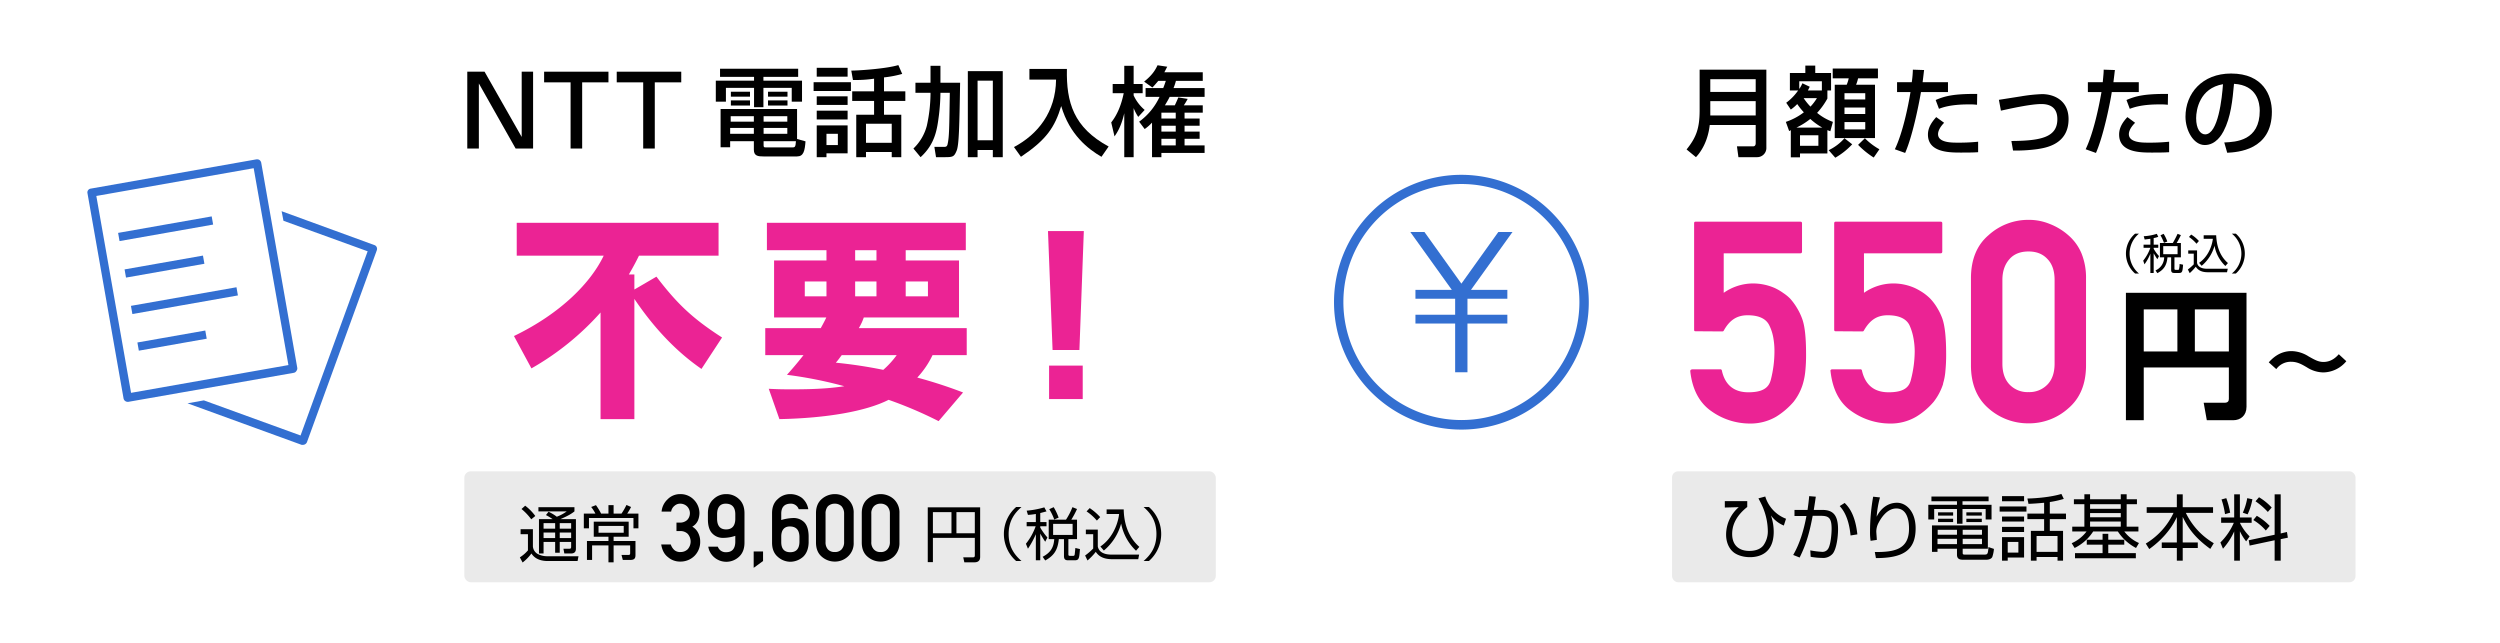 <svg id="レイヤー_1" data-name="レイヤー 1" xmlns="http://www.w3.org/2000/svg" width="1360" height="350" viewBox="0 0 1360 350"><defs><style>.cls-1{fill:none;}.cls-2{fill:#336fd1;}.cls-3{fill:#eb2394;}.cls-4{fill:#eaeaea;}</style></defs><rect class="cls-1" width="1360" height="350"/><path class="cls-2" d="M204.9,134.4a2.1,2.1,0,0,0-1.3-1.1l-50.4-18.4,1,5.2L200,136.7,163.5,236.9l-52.6-19.1-8.9,1.6L164.1,242h.7a2.4,2.4,0,0,0,2.2-1.5l38-104.4A2.3,2.3,0,0,0,204.9,134.4Z"/><path class="cls-2" d="M161.3,201.7a2.1,2.1,0,0,0,.4-1.7L142.1,88.5a2.5,2.5,0,0,0-1-1.5,2.5,2.5,0,0,0-1.7-.3l-90,15.9a2.1,2.1,0,0,0-1.8,2.6L67.2,216.7a2.3,2.3,0,0,0,2.2,1.9h.4l90.1-15.8A2.1,2.1,0,0,0,161.3,201.7Zm-90,12L52.4,106.6,138,91.5l18.9,107.1Z"/><rect class="cls-2" x="64.2" y="122.2" width="51.7" height="4.52" transform="translate(-20.2 17.5) rotate(-10)"/><rect class="cls-2" x="67.8" y="142.8" width="43.3" height="4.52" transform="translate(-23.8 17.7) rotate(-10)"/><rect class="cls-2" x="71.2" y="161.3" width="58.3" height="4.52" transform="translate(-26.9 19.9) rotate(-10)"/><rect class="cls-2" x="74.9" y="183" width="37.5" height="4.52" transform="translate(-30.8 19.1) rotate(-10)"/><path class="cls-2" d="M795,95.1a69.3,69.3,0,1,0,69.3,69.3A69.4,69.4,0,0,0,795,95.1Zm0,133.4a64.2,64.2,0,1,1,64.2-64.1A64.2,64.2,0,0,1,795,228.5Z"/><polygon class="cls-2" points="815.1 126.2 795 154.3 774.9 126.2 767.2 126.2 789.8 157.7 770 157.7 770 162.5 791.6 162.5 791.6 171.2 770 171.2 770 176 791.6 176 791.6 202.5 798.3 202.5 798.3 176 820 176 820 171.2 798.3 171.2 798.3 162.5 820 162.5 820 157.7 800.2 157.7 822.8 126.2 815.1 126.2"/><path class="cls-3" d="M381.6,200.7c-6.3-4.4-21.1-15.2-36.5-38.1V228H326.7V170a148.6,148.6,0,0,1-37.6,30.4l-9.5-17.6c25.9-12.5,42-29.4,48.8-43.7H281.1V121.2H390.9v17.9H347.6c-1.1,2.2-2.5,5.1-5.5,10.2h3v8.2l12-7c11.5,15.1,19.9,22.9,35.7,33.1Z"/><path class="cls-3" d="M446.5,178.5c1.1-2,2.6-4.8,3-5.8H421.1v-31h28.5v-5.6H417.2V121.2H525.4v14.9H492.7v5.6h29v31H469.9a29.4,29.4,0,0,1-2.7,5.8h58.7v14.7H507.3a48.4,48.4,0,0,1-8.3,12.2,251.1,251.1,0,0,1,24.9,8.1l-13.3,15.6a223.8,223.8,0,0,0-27.2-11.6c-12.2,6.2-33.6,10-59.4,10.5l-5.8-16.5c5.8.3,8.4.3,13.2.3,14.2,0,22-.8,27.9-1.7a227.7,227.7,0,0,0-31.2-6.2c2.6-2.9,5.4-6.1,9-10.7H416.3V178.5Zm-8.7-17.3h11.8v-8.1H437.8Zm20.1,32c-1.1,1.4-1.4,2-3.2,4.1a253.1,253.1,0,0,1,25.8,3.9,47.8,47.8,0,0,0,7.3-8Zm7.3-51.5h11.6v-5.6H465.2Zm0,19.5h11.6v-8.1H465.2Zm27.5,0h12.1v-8.1H492.7Z"/><path class="cls-3" d="M589.6,125.7l-2.4,64.7H572.6l-2.5-64.7Zm-.6,73.2v18.2H570.7V198.9Z"/><path d="M263.6,39l20.2,35.5V39H290V80.8h-9.5l-20-35.4V80.8h-6.3V39Z"/><path d="M331,39v5.8H316.7v36h-6.3v-36H296V39Z"/><path d="M370.6,39v5.8H356.2v36h-6.3v-36H335.5V39Z"/><path d="M391.7,37.4h42.5v4.4H415.3v2.1h21V55.3h-5.6V47.8H415.3V58.3h-5.1V47.8H394.9v7.5h-5.5V43.9h20.8V41.8H391.7Zm46.5,39.5c-.4,5.1-1,8.2-4.6,8.2H415.3c-2.8,0-5.2-.2-5.2-3.6V76.8H397.2v3.3H392V59.3h41.6V75.6Zm-41-7.3v3.2h12.9V69.6Zm.3-6.4v3h12.6v-3Zm.1-13.3H408v2.7H397.6Zm0,4.7H408v2.8H397.6Zm17.8,8.6v3h12.9v-3Zm0,6.4v3.2h12.9V69.6Zm0,7.2v1.9c0,1.2,0,1.5,1.3,1.5h14.2c1.5,0,1.9-.1,2.1-3.4Zm2.4-26.9h10.6v2.7H417.8Zm0,4.7h10.6v2.8H417.8Z"/><path d="M442.6,44.7h20.3v4.8H442.6Zm1.7-7.8h16.8v4.8H444.3Zm0,15.5h16.8v4.7H444.3Zm0,7.8h16.8V65H444.3Zm0,8h16.8V83.4H449.6v2.1h-5.3Zm5.3,4.6v6.1h6.2V72.8Zm25.9-30a66.2,66.2,0,0,1-11.5.7l-.9-5.1c4,0,19.1-1,25.6-3l2.1,4.8a56.5,56.5,0,0,1-9.9,1.9v7.6h11.6v5.2H480.9v7.5h9.4V85.5h-5.2V82.7h-14v2.8h-5.3V62.4h9.7V54.9H463.6V49.7h11.9Zm-4.4,24.5V77.7h14V67.3Z"/><path d="M506.2,50.5H498V45h8.2V35.8h5.4V45h10.7c-.4,24.1-.6,33.9-1.9,37s-1.9,3.5-6.1,3.5h-5.1l-.9-5.6h5.3c.9,0,1.6-.1,1.9-1.5.9-4.1.9-8.7,1.2-27.9h-5.1a111.1,111.1,0,0,1-.8,12c-1,7.6-1.9,15.6-10,23l-3.9-4.7a26.4,26.4,0,0,0,7.3-12.4,84.2,84.2,0,0,0,2-17.1Zm20.3-11.8h19V85.5h-5.4V81.6h-8.3v3.9h-5.3Zm5.3,5.2V76.3h8.3V43.9Z"/><path d="M560,37.5h20.4c-.4,18.3,3.7,31.9,22.7,42.2l-3.9,5.6c-7.2-4.2-17.3-11.9-21.9-27.6-3.5,11.5-8,18.3-21.9,27.6L551.6,80c13-6.9,22.7-19,22.9-36.7H560Z"/><path d="M604.5,66.6c3.5-4.4,5.6-10,6.8-15.9h-6v-5h6.3V35.8h5.1v9.9h4.9v5h-4.9v1.2a22.9,22.9,0,0,0,6,7.9l-3.5,3.8a25.3,25.3,0,0,1-2.5-4.8V85.5h-5.1V61.6c-1.7,7.4-4,10.7-5.3,12.6ZM630.1,44c-1.8,2.1-2.3,2.7-3.2,3.6l-4.5-3.2c4.8-3.8,6.3-6.8,7.3-8.9l5.3.8c-.7,1.2-1,2-1.6,3h20.9V44H639.7a29.2,29.2,0,0,1-1.3,3.9h16.9v4.8h-19c-.4.8-1,2-2.6,4.6h5.4c.7-1.5,1.3-2.8,1.9-4.3l5.1.8a35.9,35.9,0,0,1-2.1,3.5h10.3v4h-9.9v3.2h8.2v3.9h-8.2v3.2h8.2v3.9h-8.2v3.6h10.9v4.1H631.8v2.3h-5.1V66.7a23.4,23.4,0,0,1-4,3.5l-3-4a34.9,34.9,0,0,0,11.1-13.5h-7.6V47.9h9.6c.6-1.5.9-2.4,1.4-3.9Zm1.7,17.3v3.2h7.8V61.3Zm0,7.1v3.2h7.8V68.4Zm0,7.1v3.6h7.8V75.5Z"/><rect class="cls-4" x="252.6" y="256.4" width="408.8" height="60.35" rx="3.5"/><path d="M368,288.9v-4.6h1.8a5.7,5.7,0,0,0,4-1.4,5.3,5.3,0,0,0,0-7.4,5.3,5.3,0,0,0-3.7-1.5,4.5,4.5,0,0,0-3.1,1.1,5,5,0,0,0-1.9,3.2h-5.2a10.3,10.3,0,0,1,3.2-6.6,9.4,9.4,0,0,1,6.8-2.9,10,10,0,0,1,7.7,3.2,10.4,10.4,0,0,1,2.9,7.1,11,11,0,0,1-.8,4,7.2,7.2,0,0,1-3.1,3.4,8.1,8.1,0,0,1,3.3,3.6,10,10,0,0,1,1,4.3,10.7,10.7,0,0,1-3.2,8.1,10.8,10.8,0,0,1-7.7,3,9.9,9.9,0,0,1-6.6-2.4c-2-1.5-3.2-3.8-3.7-6.9h5.2a7.4,7.4,0,0,0,1.9,3,4.8,4.8,0,0,0,3.5,1.1,5.5,5.5,0,0,0,3.8-1.5,6.3,6.3,0,0,0,0-8.4,5.6,5.6,0,0,0-3.9-1.5Z"/><path d="M385.1,282.5v-3.3c0-3.3,1-5.9,3.1-7.7a9.6,9.6,0,0,1,6.8-2.7,9.7,9.7,0,0,1,7,2.7c2,1.8,3,4.4,3,7.7v16c0,3.3-1,5.9-3,7.7a10.1,10.1,0,0,1-13.2.5,9.6,9.6,0,0,1-3.5-6h5.2a4.5,4.5,0,0,0,4.5,3c3.2,0,4.9-1.8,5-5.5v-3.4a20.8,20.8,0,0,1-6.7,1.1,7.8,7.8,0,0,1-5.8-2.4C385.9,288.6,385.1,286,385.1,282.5Zm5-3v3c.1,3.6,1.7,5.5,4.9,5.5s4.9-1.9,5-5.5v-3c-.1-3.6-1.8-5.4-5-5.5S390.2,275.9,390.1,279.5Z"/><path d="M410,308.9V300h5.1v5.2Z"/><path d="M420,295.2v-16c0-3.3,1-5.9,3.1-7.7a9.6,9.6,0,0,1,6.8-2.7,10.5,10.5,0,0,1,6.4,2.1,10,10,0,0,1,3.4,6.1h-5.2a4.5,4.5,0,0,0-4.6-3c-3.2.1-4.9,1.9-4.9,5.5v3.4a24,24,0,0,1,6.7-1.1,8.1,8.1,0,0,1,5.9,2.4c1.5,1.6,2.3,4.2,2.3,7.7v3.3c-.1,3.3-1.1,5.9-3,7.7a10.7,10.7,0,0,1-7,2.7,10.3,10.3,0,0,1-6.8-2.7C421,301.1,420,298.5,420,295.2Zm5-3.3v3c0,3.7,1.7,5.5,4.9,5.5s4.9-1.8,5-5.5v-3c-.1-3.6-1.8-5.4-5-5.5S425,288.3,425,291.9Z"/><path d="M443.9,295.1V279.2c0-3.3,1-5.9,3.1-7.7a10.7,10.7,0,0,1,7.1-2.7,10.3,10.3,0,0,1,7.1,2.7,9.7,9.7,0,0,1,3.2,7.7v15.9a9.7,9.7,0,0,1-3.2,7.7,10.3,10.3,0,0,1-7.1,2.7,10.7,10.7,0,0,1-7.1-2.7C444.9,301,443.9,298.4,443.9,295.1Zm15.3-.3V279.5a6,6,0,0,0-1.4-4.1,5.1,5.1,0,0,0-3.7-1.4,5.3,5.3,0,0,0-3.7,1.4,5.9,5.9,0,0,0-1.3,4.1v15.3a5.8,5.8,0,0,0,1.3,4.1,4.9,4.9,0,0,0,3.7,1.4,4.8,4.8,0,0,0,3.7-1.4A5.8,5.8,0,0,0,459.2,294.8Z"/><path d="M468.8,295.1V279.2c0-3.3,1-5.9,3.1-7.7a10.8,10.8,0,0,1,14.3,0,9.9,9.9,0,0,1,3.1,7.7v15.9a9.9,9.9,0,0,1-3.1,7.7,10.8,10.8,0,0,1-14.3,0C469.8,301,468.8,298.4,468.8,295.1Zm15.3-.3V279.5a6,6,0,0,0-1.4-4.1A5,5,0,0,0,479,274a4.9,4.9,0,0,0-3.6,1.4,5.5,5.5,0,0,0-1.4,4.1v15.3a5.4,5.4,0,0,0,1.4,4.1,4.5,4.5,0,0,0,3.6,1.4,4.6,4.6,0,0,0,3.7-1.4A5.8,5.8,0,0,0,484.1,294.8Z"/><path d="M289.9,287.9v9.4a5.2,5.2,0,0,0,2.5,4,11.2,11.2,0,0,0,5.2,1.3h17.1l-.5,2.6H298.1c-2.7,0-6.7-.5-9-4.1a24.8,24.8,0,0,1-4.8,4.9l-1.5-2.8a19.1,19.1,0,0,0,4.4-3.8v-8.8h-4v-2.7Zm-.9-5.4a30.6,30.6,0,0,0-5.3-5.6l2-1.8a26.6,26.6,0,0,1,5.5,5.6Zm24.3-.1v16.1c0,1.1-.3,2.6-2.7,2.6H307l-.5-2.6h3.3c.5,0,.9-.1.9-1v-2.7h-6.2v5.9H302v-5.9h-6.3v6.3h-2.5V282.4h7.4a26.7,26.7,0,0,0-3.6-2.2l1.4-1.8a23.1,23.1,0,0,1,4.5,2.7,22.8,22.8,0,0,0,5.4-2.9H292.9v-2.3h19.6v2.3c-1.8,1.4-3.3,2.3-7.6,4.2ZM302,284.6h-6.3v3H302Zm0,5.1h-6.3v3H302Zm8.7-5.1h-6.2v3h6.2Zm0,5.1h-6.2v3h6.2Z"/><path d="M331,279.4v-4.6h2.8v4.6h4.3a37.7,37.7,0,0,0,2.7-4.7l2.5,1.1a31,31,0,0,1-2.1,3.6h6.1v8h-2.7v-5.6H320.4v5.6h-2.8v-8h6.3a20.7,20.7,0,0,0-2.3-3.6l2.6-1a33.4,33.4,0,0,1,2.8,4.6Zm14.7,22.4c0,1.3-.1,2.8-2.7,2.8h-4.2l-.7-2.7h3.5c1,0,1.2-.2,1.2-1v-4.2h-9v9.2H331v-9.2h-8.9v7.9h-2.8V294.3H331V292h-8v-8.2h19V292h-8.2v2.3h11.9Zm-6.4-15.7H325.6v3.7h13.7Z"/><path d="M533.2,303.1c0,1.9-1.2,2.8-3,2.8h-5.6l-.6-2.7h5.3c.6,0,1-.2,1-1v-9.6H507.5v13.2h-2.8V276h28.5Zm-25.7-24.5v11.5h10.1V278.6Zm12.8,0v11.5h10V278.6Z"/><path d="M555.7,275.8c-3.5,3.1-7,7.3-7,14.7s3.5,11.6,7,14.7h-2.9a19.5,19.5,0,0,1,0-29.4Z"/><path d="M565.9,284h3.4v2.3h-3.4v.7a33.3,33.3,0,0,0,3.9,5.4l-1.2,2.3c-1.3-1.9-2.4-3.9-2.7-4.4v14.5h-2.4V290.6a48.2,48.2,0,0,1-4.3,7.9l-1.1-2.7a32.4,32.4,0,0,0,5.3-9.5h-4.9V284h5v-4.4a35.2,35.2,0,0,1-4.3.5l-.7-2.3a46.7,46.7,0,0,0,9.6-1.8l1.2,2.2-3.4.9Zm20,9.3h-4.7v8.3c0,.6.2.8,1.1.8h1.4c.6,0,.8-.2.9-.6s.3-2.8.4-3.7l2.5.6c-.4,5.1-.5,6.1-2.9,6.1h-3.4c-1.3,0-2.4-.2-2.4-2.3v-9.2H576c-.6,6-2.7,9-7.4,11.6l-1.4-2c3.9-2.1,6-4.6,6.3-9.6h-3V282.7h9.4a35.7,35.7,0,0,0,3.5-6.8l2.5,1a50.8,50.8,0,0,1-3.1,5.8h3.1Zm-12.4-10.7a28.7,28.7,0,0,0-2.7-5.6l2.4-1.1a30.8,30.8,0,0,1,2.7,5.7Zm10,2.4H572.9v6h10.6Z"/><path d="M597.2,288.1v9.2c.7,3.4,4,4.4,7.4,4.4h15.1l-.5,2.5H605c-6,0-7.9-2.6-8.9-4a29.9,29.9,0,0,1-4.5,4.7l-1.3-2.7a32.7,32.7,0,0,0,4.4-3.8v-7.8h-4v-2.5Zm-.5-4.9a27.5,27.5,0,0,0-5.6-5l1.7-1.8a31.7,31.7,0,0,1,5.7,4.9Zm1.9,14.1c5.8-3.9,9.4-11,10.2-17.7H602v-2.5h9.3c.1,6.1,1.7,14.4,8.5,20.4l-1.8,2.1a27.5,27.5,0,0,1-8.1-14.8,29,29,0,0,1-9.4,14.7Z"/><path d="M622.1,305.2c3.4-3,7-7.1,7-14.7s-3.6-11.7-7-14.7H625a19.5,19.5,0,0,1,0,29.4Z"/><path class="cls-3" d="M922.4,180.2c-.6,0-.8-.2-.8-.8V121.5c0-.6.2-.9.8-.9h57a.8.8,0,0,1,.9.9v15.3c0,.7-.3,1-.9,1H937.7v21.5a27.9,27.9,0,0,1,16.3-5.1,29.6,29.6,0,0,1,11.5,2.5,29.3,29.3,0,0,1,4.6,2.7,24,24,0,0,1,3.7,3,33.1,33.1,0,0,1,3.8,5.2,32,32,0,0,1,2.7,5.6c1.5,3.9,2.2,10.3,2.2,19.2a86.9,86.9,0,0,1-.4,9.4,37,37,0,0,1-1.3,6.9h0a29.2,29.2,0,0,1-5.1,9.9,40.8,40.8,0,0,1-9.5,8.1,27.7,27.7,0,0,1-14.5,3.7,36,36,0,0,1-20.4-6.5c-6.7-4.5-10.7-11.9-11.8-22a.9.9,0,0,1,.3-.7l.6-.3h15.4a.8.8,0,0,1,.9.7c1.7,7.8,6.6,11.8,14.4,11.8s11.2-2.4,12.3-7.1a61.7,61.7,0,0,0,1.9-15,40.4,40.4,0,0,0-.7-8,24.9,24.9,0,0,0-2.2-6.5c-1.8-3.5-5.7-5.3-11.7-5.3s-9.9,2.8-13,8.4a.9.9,0,0,1-.8.4Z"/><path class="cls-3" d="M998.6,180.2c-.5,0-.8-.2-.8-.8V121.5c0-.6.3-.9.8-.9h57.1a.8.8,0,0,1,.9.9v15.3c0,.7-.3,1-.9,1H1014v21.5a27.8,27.8,0,0,1,16.2-5.1,28.6,28.6,0,0,1,11.5,2.5,35.9,35.9,0,0,1,4.7,2.7,28.6,28.6,0,0,1,3.6,3,28.3,28.3,0,0,1,3.9,5.2,32,32,0,0,1,2.7,5.6q2.1,5.9,2.1,19.2a86.9,86.9,0,0,1-.4,9.4,30.3,30.3,0,0,1-1.3,6.9h.1a31.4,31.4,0,0,1-5.2,9.9,38.8,38.8,0,0,1-9.5,8.1,27.3,27.3,0,0,1-14.4,3.7,36.3,36.3,0,0,1-20.5-6.5c-6.7-4.5-10.6-11.9-11.7-22a.6.6,0,0,1,.2-.7.9.9,0,0,1,.7-.3H1012a.8.8,0,0,1,.9.7c1.8,7.8,6.6,11.8,14.5,11.8s11.2-2.4,12.2-7.1a62,62,0,0,0,2-15,40.2,40.2,0,0,0-.8-8,29.2,29.2,0,0,0-2.1-6.5c-1.8-3.5-5.8-5.3-11.8-5.3s-9.8,2.8-13,8.4a.8.8,0,0,1-.7.4Z"/><path class="cls-3" d="M1072.2,151.4c0-10.2,3.2-18,9.5-23.4a32.1,32.1,0,0,1,21.8-8.4,29.8,29.8,0,0,1,11.5,2.2,33.6,33.6,0,0,1,10.2,6.2,26.4,26.4,0,0,1,7.2,10,35.2,35.2,0,0,1,2.4,13.4v47.3q0,15.2-9.6,23.4a31.9,31.9,0,0,1-21.7,8.2,32.4,32.4,0,0,1-21.8-8.2c-6.3-5.5-9.5-13.3-9.5-23.4Zm45.5.9q0-7.4-3.9-11.4c-2.6-2.8-6-4.1-10.3-4.1s-7.8,1.3-10.3,4.1-3.9,6.5-3.9,11.4v45.5q0,7.3,3.9,11.4a13.5,13.5,0,0,0,10.3,4.1,13.6,13.6,0,0,0,10.3-4.1q3.9-4,3.9-11.4Z"/><path d="M1212.5,199.9h-46.3v28.7h-9.7V159.3h65.6v62c0,4.8-3.3,7.3-7.2,7.3h-14.4l-1.7-9.5h11.3c2,0,2.4-1,2.4-2.2Zm-46.3-8.7h18.3V168.3h-18.3Zm27.8,0h18.5V168.3H1194Z"/><path d="M1276.4,196.5a16.6,16.6,0,0,1-12.5,6.1,17,17,0,0,1-9-2.8c-2.9-1.7-5.2-3-8.6-3a9.7,9.7,0,0,0-8,4l-4.1-3.7c1.7-1.8,5.6-6.1,12.4-6.1a17.9,17.9,0,0,1,9.3,2.9c3.4,1.9,5.3,3,8.1,3,4.6,0,7.3-3.1,8.3-4.2Z"/><path d="M1163.6,127.1a14.1,14.1,0,0,0,0,21.7h-2.1a14.3,14.3,0,0,1,0-21.7Z"/><path d="M1171.6,133.1h2.5v1.7h-2.5v.5a18.7,18.7,0,0,0,2.9,4l-.9,1.7c-1-1.4-1.8-2.9-2-3.2v10.7h-1.8V138a26,26,0,0,1-3.2,5.8l-.7-2a24.2,24.2,0,0,0,3.9-7h-3.7v-1.7h3.7v-3.2l-3.1.4-.5-1.8a27.9,27.9,0,0,0,7.1-1.3l.8,1.6a9.9,9.9,0,0,1-2.5.7Zm14.8,6.9h-3.5v6.1c0,.5.1.7.8.7h1.1c.4,0,.6-.2.6-.5a11.8,11.8,0,0,0,.3-2.7l1.9.4c-.3,3.7-.4,4.5-2.2,4.5h-2.5c-.9,0-1.8-.1-1.8-1.7V140h-2c-.4,4.4-2,6.7-5.5,8.6l-1-1.5a7.8,7.8,0,0,0,4.7-7.1H1175v-7.8h7a51.3,51.3,0,0,0,2.6-5l1.8.7a41.9,41.9,0,0,1-2.3,4.3h2.3Zm-9.2-7.9a25,25,0,0,0-1.9-4.1l1.7-.8a17.9,17.9,0,0,1,2,4.2Zm7.4,1.8h-7.8v4.4h7.8Z"/><path d="M1195.2,136.2V143c.5,2.5,3,3.2,5.5,3.2h11.2l-.4,1.9H1201c-4.4,0-5.8-2-6.5-3a30.9,30.9,0,0,1-3.3,3.5l-1-2a26.8,26.8,0,0,0,3.2-2.8V138h-3v-1.8Zm-.3-3.6a20.1,20.1,0,0,0-4.1-3.7l1.2-1.3a19,19,0,0,1,4.2,3.5Zm1.4,10.4c4.3-2.9,6.9-8.2,7.5-13.1h-5V128h6.8c.2,4.5,1.3,10.7,6.4,15.1l-1.4,1.6a20,20,0,0,1-5.9-11,21.9,21.9,0,0,1-7,10.9Z"/><path d="M1214.1,148.8a13.9,13.9,0,0,0,0-21.7h2.2a14.5,14.5,0,0,1,0,21.7Z"/><path d="M955.1,68h-25c-.9,8-4.1,13.9-7.5,17.5l-5.1-4.2c5.4-6.7,7.1-11.7,7.1-21.5V37.9h36.3V80.2a5,5,0,0,1-5,5.3H945.7l-.8-5.9h8.9c.4,0,1.3-.2,1.3-1.7ZM930.4,50h24.7V43.1H930.4Zm0,12.8h24.7V55H930.4Z"/><path d="M971.5,66.3a33.5,33.5,0,0,0,9.8-5.2,36.5,36.5,0,0,1-3.6-4.5,22.5,22.5,0,0,1-3.5,3l-2.5-3.7a28.4,28.4,0,0,0,6.5-6.7h-4.5V39.7h8.4v-4h5.4v4h8.6v9.5h-2v4.4a38.2,38.2,0,0,1-5.6,7.8,28.8,28.8,0,0,0,8.6,4.9l-1.4,5.1-1.6-.6V83.5H979.2v2.1h-5V70.8l-.9.5Zm19.8,3.1a35.1,35.1,0,0,1-6.5-4.7,38.2,38.2,0,0,1-7.5,4.7Zm-.2-20.2v-5H978.8v4.2a16.3,16.3,0,0,0,1.7-3.1l4,1.9-1,2ZM979.2,73.6v5.7h10V73.6Zm2-20.2a29.2,29.2,0,0,0,3.7,4.6,26.6,26.6,0,0,0,3.5-4.6Zm26.4,25.1a39.5,39.5,0,0,1-9.2,7.3l-3.6-4.1a26.7,26.7,0,0,0,8.6-6.5Zm14-41.2v5.3h-10.8a20.8,20.8,0,0,1-1.1,3.5H1020v29H998.1v-29h6.5a17.9,17.9,0,0,0,1.1-3.5H997V37.3Zm-18.2,13.4v3.4h11.3V50.7Zm0,7.8V62h11.3V58.5Zm0,7.9v4h11.3v-4Zm15.9,19.3a46.2,46.2,0,0,1-8.5-6.9l3.7-3.6a34.7,34.7,0,0,0,7.9,6Z"/><path d="M1046.7,38.1c-.2,1.6-.3,2.7-.8,6.6h13.8v5.4H1045c-.6,3.7-4.2,23.1-8.6,33.1l-5.6-2c4.3-9,7.2-23.1,8.5-31.1H1032V44.7h8a54.3,54.3,0,0,0,.6-6.8Zm10.9,28.7c-3.1,3.2-3.3,5.4-3.3,6.2,0,4.6,7.4,4.6,10.6,4.6a102.6,102.6,0,0,0,11.2-.5v5.7c-1.7.1-2.8.2-9.2.2s-18.1,0-18.1-9.8c0-3.9,2.2-6.9,4.5-9.5Zm17.9-9.8a32.5,32.5,0,0,0-4.8-.2c-9.6,0-14.1,1.7-15.9,2.4l-1.8-4.8c4.9-2.1,9.6-3.4,22.6-3.3Z"/><path d="M1094.2,76.7c16.5-.1,25-2.2,25-11.9,0-5.4-2.9-8.2-8.7-8.2s-16.5,2.4-22,3.6l-1.1-5.9,12.1-1.9a86.9,86.9,0,0,1,11.4-1.2c6.2,0,14.4,3.2,14.4,13.6,0,13.8-12.5,15.6-16.8,16.3a88.5,88.5,0,0,1-13.4.8Z"/><path d="M1150.5,38.1c-.2,1.6-.3,2.7-.8,6.6h13.8v5.4h-14.7c-.5,3.7-4.2,23.1-8.6,33.1l-5.6-2c4.3-9,7.2-23.1,8.6-31.1h-7.4V44.7h8.1c.4-4.4.5-5.1.5-6.8Zm11,28.7c-3.2,3.2-3.4,5.4-3.4,6.2,0,4.6,7.4,4.6,10.6,4.6a105.6,105.6,0,0,0,11.3-.5v5.7c-1.7.1-2.8.2-9.2.2s-18,0-18-9.8c0-3.9,2.1-6.9,4.5-9.5Zm17.8-9.8a32.5,32.5,0,0,0-4.8-.2c-9.6,0-14,1.7-15.9,2.4l-1.8-4.8c4.9-2.1,9.6-3.4,22.6-3.3Z"/><path d="M1210,77.5c6.4-.3,19.3-.9,19.3-17.3,0-4.2-1.4-13.9-14-14.6-.8,8.8-1.7,18.2-5.7,25.8-.9,1.7-4.1,7.5-10.2,7.5s-10.5-7.9-10.5-15.4c0-12.7,9.1-23.5,24.8-23.5,17.6,0,22.2,12.1,22.2,20.8,0,21-18.8,22-24.3,22.3Zm-15.3-13.2c0,5.8,2.3,8.8,4.9,8.8,7.1,0,9.2-19.9,9.7-27.3C1196.6,48,1194.7,59.7,1194.7,64.3Z"/><rect class="cls-4" x="909.6" y="256.4" width="371.8" height="60.35" rx="3.3"/><path d="M950.5,272.6v3.2c-7.2,5.7-8.2,11.3-8.2,14.7,0,6.2,3.8,9.2,9.3,9.2,2.9,0,5.8-.7,7.6-2.9a13,13,0,0,0,2.5-7.7,34.6,34.6,0,0,0-3-13.8c-.6-1.4-1.9-3.7-2.1-4.2l3.7-1a18.8,18.8,0,0,0,11.3,12.1l-1.2,3.7a16.3,16.3,0,0,1-7-5.5,27.7,27.7,0,0,1,1.5,8.9c0,11.8-7.9,13.8-12.9,13.8s-8.1-1.9-9.1-2.8c-2.9-2.4-3.9-6.3-3.9-9.3a19.8,19.8,0,0,1,6.9-15.1l-7.6.2v-3.5Z"/><path d="M987.8,270.2c-.2,1.3-.4,2.9-1.1,7.2h4.7c6,0,8.5,3.1,8.5,10.6,0,3.9-.8,10.6-2.9,13.2a6.9,6.9,0,0,1-5.9,2.3,36.3,36.3,0,0,1-6.1-.6l-.2-3.5a46,46,0,0,0,6.4.8,3.6,3.6,0,0,0,3.5-2c1.2-2.3,1.7-7.7,1.7-10.6,0-6.4-2-7-6.3-7h-4c-1.4,7.3-3,14.5-7.1,22.7l-3.5-1.4c3.6-6.2,5.8-13.6,7.2-21.2h-6.5v-3.3h7.1c.5-3.4.7-5.4.9-7.5Zm18.9,21.1c-1-10.5-4.5-14.4-5.9-16l2.7-1.7c1.8,1.8,5.7,5.8,6.9,17.1Z"/><path d="M1022.7,270.6a54.5,54.5,0,0,0-1.8,10.5c2.2-4.5,6.1-7.6,11.1-7.6s10.1,4.8,10.1,13.9c0,12-6.8,16.2-21.6,16.2l-.6-3.3c11,.1,18.6-1.6,18.6-12.7,0-1.9,0-11-6.9-11-5.4,0-8.7,6-9.6,7.7a10.5,10.5,0,0,0-1.3,4.8c0,.5.3,4.1.3,4.6l-3.4.5a31.9,31.9,0,0,1-.3-5.2,108.2,108.2,0,0,1,1.7-18.8Z"/><path d="M1081.8,272.7h-14.2v1.9h15.8v8h-3.2v-5.7h-12.6v8h-3v-8h-12.4v5.7H1049v-8h15.6v-1.9h-13.9v-2.6h31.1Zm-.4,25.8h-13.7v2c0,.9,0,1.2,1.2,1.2h10.6c1.7,0,2-.3,2.2-4.1l3,1a17.6,17.6,0,0,1-.9,4.4c-.7,1.4-2.8,1.5-3.2,1.5h-12.5c-1.5,0-3.5-.1-3.5-2.7v-3.3H1054v1.7h-3V285.8h30.4Zm-16.8-5.4H1054V296h10.6Zm0-4.9h-10.5v2.7h10.5Zm-2.1-9.5v1.8h-8.2v-1.8Zm0,3.5V284h-8.2v-1.8Zm15.7,6h-10.5v2.7h10.5Zm0,4.9h-10.5V296h10.5Zm-.1-14.4v1.8h-8.4v-1.8Zm0,3.5V284h-8.4v-1.8Z"/><path d="M1102.4,275.5v2.8h-14.6v-2.8Zm-1.3-5.6v2.8h-12v-2.8Zm0,11.1v2.7h-12V281Zm0,5.6v2.8h-12v-2.8Zm0,5.6v11.1h-8.9V305h-3.1V292.2Zm-3.1,2.6h-5.8v5.8h5.8Zm17.1-15.4h8.8v3h-8.8v6.4h7.2V305h-3v-2h-11.4v2h-3.1V288.8h7.2v-6.4h-9.1v-3h9.1v-5.9c-4.1.4-6.3.5-8.5.6l-.6-2.9c5.1-.1,12.9-.8,18.5-2.5l1.3,2.7a51.3,51.3,0,0,1-7.6,1.7Zm4.2,12.2h-11.4v8.6h11.4Z"/><path d="M1162.5,274.3h-5.6v12.2h6.4v2.6h-7.7a20.3,20.3,0,0,0,8,6.3l-1.6,2.7a26.5,26.5,0,0,1-9.9-9h-13.4a25.3,25.3,0,0,1-10.1,9l-1.6-2.6a20.3,20.3,0,0,0,8.1-6.4h-7.8v-2.6h6.6V274.3h-5.7v-2.7h5.7v-2.7h3.1v2.7h16.7v-2.7h3.2v2.7h5.6Zm-18.7,26.6v-4.6h-8.6v-2.7h8.6v-3.2h3.1v3.2h8.7v2.7h-8.7v4.6h15v2.8h-33.1v-2.8Zm9.9-26.6H1137v2.5h16.7Zm0,4.8H1137v2.3h16.7Zm0,4.6H1137v2.8h16.7Z"/><path d="M1184.2,275.9v-7h3.2v7h16.5V279h-14.8a38.4,38.4,0,0,0,15.2,16.5l-1.9,3.1c-8.4-6.1-12-11.2-15-17.4v13.9h8.2v3h-8.2V305h-3.2v-6.9H1176v-3h8.2V281.3c-1.4,2.9-5.1,10.3-15,17.4l-1.9-3a38.5,38.5,0,0,0,15.1-16.7h-14.6v-3.1Z"/><path d="M1208.3,284.4v-2.9h7.1V268.9h3.1v12.6h6.4v2.9h-6.4a26.3,26.3,0,0,0,5.3,7.4l-1.9,2.7a28.5,28.5,0,0,1-3.4-5.5v16h-3.1V289.1a36.4,36.4,0,0,1-6.1,9.4l-1.4-3.4a33.8,33.8,0,0,0,7.3-10.7Zm2.1-4.7a42,42,0,0,0-1.9-8l2.6-.7a43.9,43.9,0,0,1,2.1,7.9Zm9.7-.8a33.4,33.4,0,0,0,2.4-7.9l2.8.6a31.4,31.4,0,0,1-2.6,8.2Zm24,10.5.5,3.1-3.9.8V305h-3.3V293.9l-13.6,2.9-.5-2.9,14.1-3v-22h3.3v21.3Zm-11.5-.8a27.7,27.7,0,0,0-6.8-5.7l1.9-2.3a30.9,30.9,0,0,1,7,5.5Zm1.1-10.1a38.2,38.2,0,0,0-6.7-5.8l1.9-2.2a30.7,30.7,0,0,1,6.9,5.6Z"/></svg>